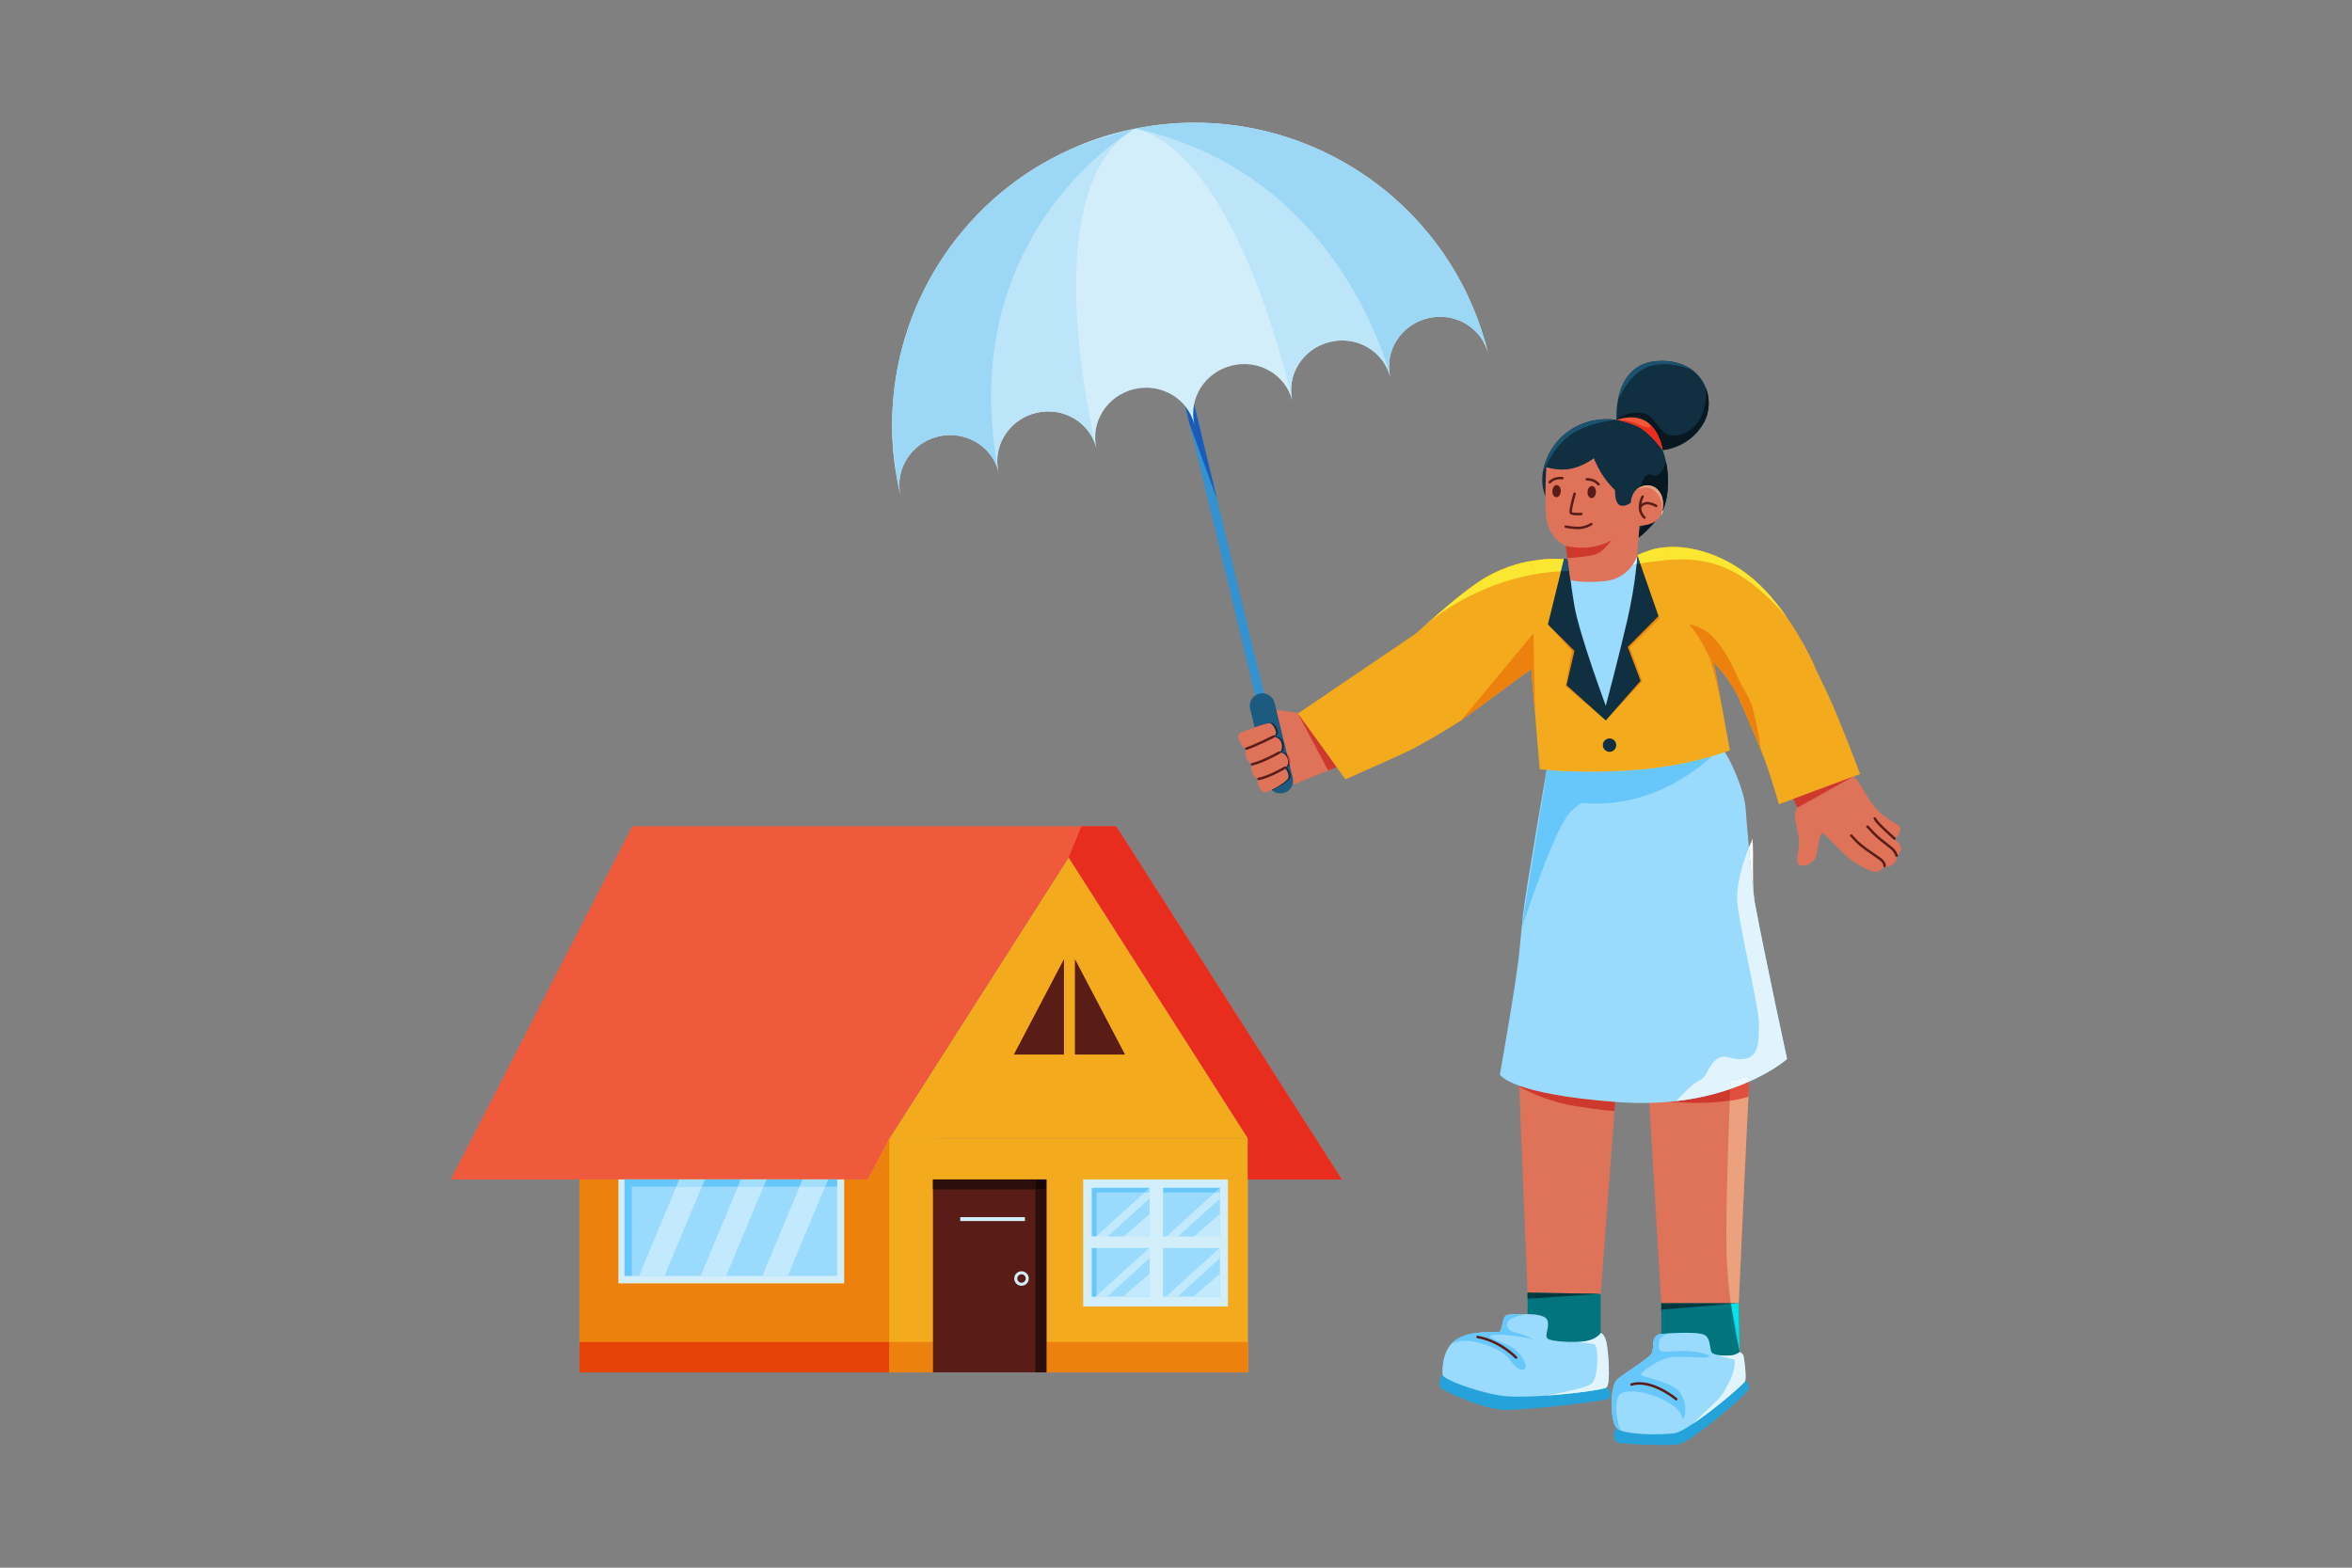 <?xml version="1.0" encoding="UTF-8"?> <svg xmlns="http://www.w3.org/2000/svg" viewBox="0 0 600 400" id="real-estate-insurance"><rect x="0" y="0" width="600" height="400" fill="#808080" stroke="none"/><path fill="#26A2DA" d="M412.427,364.393c0,0-0.802,0.928-0.668,1.824c0.133,0.895,0,1.6,1.238,1.919 c1.237,0.322,12.18,0.864,15.302,0.352c3.123-0.511,17.7-13.025,17.801-14.08c0.1-1.055-0.4-1.984-0.903-2.049 C444.694,352.294,412.427,364.393,412.427,364.393"></path><path fill="#9ADAFC" d="M443.779,344.955c0,0,0.793,0.406,0.972,0.917c0.177,0.513,0.802,5.465,0.445,6.486 c-0.357,1.026-14.31,12.76-17.967,13.314c-3.655,0.555-13.107,0.469-14.802-1.28c-1.693-1.749-1.858-10.696,0.148-12.446 c2.005-1.75,7.788-5.135,8.726-6.542c0.936-1.409-0.535-4.609,2.496-5.079c3.031-0.469,10.611-2.41,10.611-2.41L443.779,344.955"></path><path fill="#7F7F7F" d="M423.796,340.325L423.796,340.325c-3.031,0.469-1.56,3.668-2.496,5.075 c-0.938,1.41-6.721,4.793-8.726,6.544c-1.003,0.874-1.464,3.549-1.461,6.223c-0.002-2.673,0.458-5.346,1.461-6.22 c2.005-1.75,7.788-5.135,8.726-6.542C422.237,343.996,420.765,340.796,423.796,340.325L423.796,340.325L423.796,340.325 L423.796,340.325"></path><path fill="#67C7FA" d="M425.694,340.199c-1.133,0.064-1.898,0.126-1.898,0.126l0,0c-3.031,0.471-1.56,3.67-2.496,5.079 c-0.938,1.407-6.721,4.792-8.726,6.542c-1.003,0.875-1.463,3.547-1.461,6.22c0.002,2.674,0.467,5.347,1.313,6.222 c0.24,0.247,0.644,0.458,1.152,0.641l-0.001-0.004c-0.819-0.714-2.419-8.29,0.111-9.563c0.613-0.308,1.453-0.448,2.428-0.448 c3.052,0,7.419,1.377,10.233,3.323c3.174,2.198,2.738,3.859,2.906,3.859c0.028,0,0.074-0.047,0.157-0.147 c0.575-0.692,1.15-4.628-1.203-7.135c-2.356-2.508-9.468-3.549-9.596-4.155c-0.127-0.606,4.793-4.407,8.437-4.539 c0.433-0.015,0.874-0.022,1.314-0.022c1.11,0,2.223,0.041,3.247,0.082c1.021,0.041,1.953,0.082,2.703,0.082 c0.705,0,1.248-0.036,1.553-0.142c1.087-0.375-1.789-1.215-4.729-1.46c-0.517-0.043-1.052-0.059-1.586-0.059 c-0.885,0-1.771,0.045-2.579,0.09c-0.808,0.045-1.538,0.09-2.112,0.09c-0.479,0-0.85-0.031-1.065-0.121 c-0.889-0.368-0.708-1.773-0.453-2.851C423.591,340.871,425.558,340.242,425.694,340.199"></path><path fill="#E1F4FE" d="M443.775,344.958c-0.069,0.055-1.003,0.78-2.291,0.871c-0.361,0.026-0.777,0.043-1.214,0.043 c-0.759,0-1.58-0.051-2.277-0.192l-0.006,0.001c0,0,3.054,1.042,4.141,1.103s-0.192,4.542-0.959,5.757 c-0.765,1.215-1.022,2.912-4.472,6.101c-3.437,3.173-4.771,4.592-4.782,4.605c5.461-3.639,13.017-10.134,13.278-10.886 c0.356-1.023-0.268-5.973-0.445-6.485C444.57,345.363,443.775,344.958,443.775,344.958L443.775,344.958"></path><path fill="#26A2DA" d="M367.997,350.761c0,0-0.489,0.51-0.668,1.365c-0.178,0.852-0.357,1.408,0.335,2.091 c0.69,0.682,10.408,5.292,15.938,5.505c5.528,0.212,26.212-2.306,26.837-2.819c0.625-0.51,0.402-2.472-0.624-2.9 C408.791,353.577,367.997,350.761,367.997,350.761"></path><path fill="#9ADAFC" d="M367.997,350.761c0,0-0.579-6.061,3.299-8.833c3.879-2.773,10.342-1.75,11.19-2.134 c0.847-0.384,0.669-3.967,1.962-4.268c1.293-0.299,5.238-0.213,5.238-0.213l5.328-1.365l13.329,6.164c0,0,0.982,0.162,1.471,2.482 c0.492,2.318,1.115,10.512,0,11.408c-1.114,0.897-20.864,3.2-27.329,2.049C376.022,354.9,368.221,351.998,367.997,350.761"></path><path fill="#E1F4FE" d="M408.343,340.114c-0.034,0.055-0.988,1.546-3.749,2.042c-0.64,0.115-1.465,0.188-2.364,0.221l-0.016,0.023 c0,0,3.482,0.22,4.57,0.62c1.084,0.397,0.957,8.44-0.641,9.907c-1.58,1.453-11.572,3.137-11.777,3.173 c7.255-0.495,14.767-1.552,15.442-2.097c1.114-0.896,0.49-9.09,0-11.408C409.341,340.395,408.436,340.135,408.343,340.114"></path><path fill="#00757E" d="M389.687 329.808v5.506c0 0 4.28-.128 5.016 1.471.735 1.603-.712 3.778 0 4.675.711.895 7.076 1.202 9.892.696 2.814-.505 3.75-2.043 3.75-2.043v-9.983L389.687 329.808M423.796 332.517v7.808c0 0 9.028-.736 10.967.257 1.94.991 1.138 4.224 2.207 4.769 1.07.543 3.176.575 4.513.477 1.338-.094 2.295-.875 2.295-.875l-.221-12.438H423.796"></path><polyline fill="#DE735A" points="389.687 329.808 387.123 266.205 413.145 266.694 408.344 330.129 389.687 329.808"></polyline><polyline fill="#DE735A" points="423.796 332.517 419.964 268.675 446.601 267.615 443.558 332.517 423.796 332.517"></polyline><polyline fill="#7F7F7F" points="412.051 281.148 411.875 283.48 411.876 283.48 412.052 281.149 412.051 281.148"></polyline><path fill="#CD392D" d="M387.559 277.018l.009.218c0 0 6.186 3.672 14.109 4.956 7.814 1.266 10.134 1.287 10.198 1.287l.176-2.331C398.935 280.138 391.616 278.468 387.559 277.018M441.397 277.862c-3.849 1.318-8.454 2.461-13.806 3.077-.537.062-1.081.119-1.633.171 2.08.16 4.564.294 7.054.294 1.104 0 2.208-.026 3.279-.088 2.001-.115 3.649-.288 4.984-.476C441.322 279.667 441.364 278.661 441.397 277.862M446.207 276.003c-.044.928-.106 2.254-.179 3.783.001 0 .001 0 .001 0L446.207 276.003"></path><path fill="#9ADAFC" d="M382.622,274.194c0,0,2.471,4.972,30.249,7.017c5.411,0.398,10.313,0.241,14.72-0.271 c18.701-2.155,28.294-10.737,28.294-10.737s-4.95-22.697-8.135-39.326c-0.958-4.996-2.429-24.547-2.429-24.547 c-0.271-4.347-3.934-13.218-6.567-16.205l-43.883,4.447c0,0-5.698,32.842-6.342,38.783c-0.044,0.38-0.08,0.753-0.117,1.116 c-0.081,0.816-0.163,1.592-0.236,2.314c-0.225,2.147-0.398,3.948-0.498,5.161C387.084,249.194,382.622,274.194,382.622,274.194"></path><path fill="#7F7F7F" d="M394.531,196.45c-0.009,0.081-0.018,0.166-0.027,0.252c0.015-0.086,0.029-0.169,0.043-0.25 C394.541,196.451,394.536,196.451,394.531,196.45"></path><path fill="#67C7FA" d="M436.667,192.973c-4.176,1.217-10.929,2.817-19.229,3.467c-4.318,0.338-8.289,0.455-11.724,0.455 c-5.119,0-9.048-0.261-11.167-0.443c-0.014,0.081-0.029,0.165-0.043,0.25c-0.001,0.013-0.003,0.025-0.004,0.038l-0.062,0.375h0.021 c-0.077,0.724-0.159,1.492-0.203,1.861c-0.125,1.118-6.005,37.087-6.078,37.808c1.944-5.508,8.703-26.125,12.648-29.814 c0.833-0.779,1.664-1.472,2.496-2.086c1.274,0.117,2.523,0.172,3.741,0.172C421.484,205.055,431.913,197.344,436.667,192.973"></path><path fill="#FFF" d="M447.733,230.781c0.006,0.032,0.012,0.064,0.018,0.095c3.184,16.629,8.135,39.326,8.135,39.326l0,0 c0,0-4.95-22.697-8.135-39.326C447.745,230.845,447.739,230.813,447.733,230.781 M447.09,214.04 c-0.052,0.108-0.44,0.945-0.953,2.236c0.452,5.147,1.015,10.948,1.485,13.864C446.853,225.282,447.426,219.429,447.09,214.04"></path><path fill="#E1F4FE" d="M446.137,216.277c-1.167,2.936-2.982,8.222-2.982,12.643c0,0.372,0.009,0.744,0.036,1.1 c0.516,6.607,5.501,26.665,5.501,30.951c0,4.278,0.162,8.566-3.502,9.171c-0.473,0.08-0.906,0.112-1.307,0.112 c-0.897,0-1.632-0.163-2.287-0.326c-0.656-0.163-1.231-0.326-1.809-0.326c-0.582,0-1.166,0.165-1.836,0.663 c-2.297,1.714-2.243,4.408-4.568,5.507c-1.829,0.867-4.661,3.993-5.792,5.17c5.352-0.617,9.957-1.76,13.806-3.077 c0.056-1.324,0.089-2.078,0.089-2.078l4.786-1.174l0,0c0,0-0.024,0.508-0.064,1.365c6.42-2.859,9.677-5.773,9.677-5.773 s-4.95-22.697-8.135-39.326c-0.006-0.031-0.012-0.063-0.018-0.095c-0.04-0.212-0.076-0.425-0.111-0.641 C447.152,227.225,446.589,221.423,446.137,216.277"></path><path fill="#003A3F" d="M441.532,332.517h-17.736v1.664l17.759-1.495C441.548,332.63,441.54,332.573,441.532,332.517"></path><polyline fill="#003A3F" points="389.687 329.808 389.687 331.368 408.344 330.129 389.687 329.808"></polyline><path fill="#7F7F7F" d="M388.435,335.288c-1.269,0-3.163,0.034-3.987,0.225c-1.293,0.299-1.115,3.883-1.962,4.267 c-0.848,0.384-7.311-0.64-11.19,2.134c-0.447,0.318-0.829,0.684-1.166,1.081c0.001-0.001,0.002-0.002,0.004-0.003 c0.334-0.388,0.719-0.748,1.162-1.065c3.879-2.773,10.342-1.75,11.19-2.134c0.847-0.384,0.669-3.967,1.962-4.268 c0.822-0.19,2.713-0.224,3.984-0.224c0.268,0,0.508,0.002,0.704,0.003c0.042-0.009,0.065-0.013,0.065-0.013 C388.996,335.29,388.733,335.288,388.435,335.288"></path><path fill="#67C7FA" d="M388.433,335.302c-1.271,0-3.163,0.035-3.984,0.224c-1.293,0.301-1.115,3.884-1.962,4.268 c-0.848,0.384-7.311-0.64-11.19,2.134c-0.443,0.317-0.828,0.676-1.162,1.065c0.12-0.082,1.396-0.891,3.708-0.891 c0.723,0,1.546,0.079,2.468,0.284c4.027,0.895,7.603,2.546,9.201,4.993c0.966,1.479,2.084,2.131,2.835,2.131 c0.49,0,0.824-0.278,0.856-0.785c0.079-1.285-1.52-3.532-3.051-4.672c-1.535-1.138-5.049-2.178-5.815-2.791 c-0.768-0.611,1.085-0.732,2.492-0.732s7.285,0.721,8.498,1.37c0.177,0.094,0.267,0.135,0.283,0.135 c0.095,0-2.371-1.429-4.884-2.001c-2.939-0.668-2.748-2.87-1.151-3.603c1.429-0.656,3.202-1.048,3.562-1.124 C388.94,335.304,388.7,335.302,388.433,335.302"></path><path fill="#FFF" d="M443.558,332.517L443.558,332.517c0,0,0,0,0-0.001 M443.558,332.515L443.558,332.515 C443.558,332.515,443.558,332.515,443.558,332.515"></path><path fill="#00A4B0" d="M441.563,332.685l-0.008,0.001c0.978,7.267,2.224,12.269,2.224,12.269l0,0L441.563,332.685"></path><path fill="#EBA17E" d="M446.029,279.786c-0.043,0.018-1.424,0.585-4.753,1.054c-0.341,8.523-0.964,25.862-0.87,36.521 c0.048,5.471,0.537,10.726,1.127,15.156h0h2.025c0-0.002,0-0.002,0-0.002v0c0.015-0.338,1.548-34.487,1.747-37.986 C445.431,292.301,445.786,284.91,446.029,279.786 M446.208,275.975L446.208,275.975l-0.001,0.028 C446.208,275.994,446.208,275.985,446.208,275.975"></path><path fill="#E1503F" d="M446.208,275.975c-1.443,0.643-3.049,1.284-4.811,1.887c-0.033,0.799-0.075,1.805-0.122,2.978 c3.33-0.469,4.711-1.036,4.753-1.054c0.073-1.529,0.135-2.855,0.179-3.783L446.208,275.975"></path><path fill="#EDF8FE" d="M446.273,274.611l-4.786,1.174c0,0-0.034,0.754-0.089,2.078c1.762-0.603,3.368-1.244,4.811-1.887 C446.249,275.119,446.273,274.611,446.273,274.611"></path><path fill="#005158" d="M441.533,332.517L441.533,332.517c0.007,0.056,0.015,0.113,0.022,0.169l0.008-0.001L441.533,332.517"></path><polyline fill="#00E4E7" points="443.558 332.517 443.558 332.517 441.563 332.685 443.779 344.955 443.558 332.517"></polyline><polyline fill="#008A96" points="443.558 332.517 441.533 332.517 441.563 332.685 443.558 332.517"></polyline><path fill="#F3AB1D" d="M441.297,191.439c0,0-9.67,3.891-23.859,5c-14.2,1.11-24.641-0.16-24.641-0.16l-1.62-19.081v-0.019 l-0.549-6.49l-0.14-10.35l-0.181-13.58l-0.05-3.571c0,0,1.851-0.299,3.66-0.5c1.809-0.21,6.19,0,6.19,0l17.21-0.91 c0,0,2.179-0.95,4.229-1.59c1.941-0.599,4.96-0.649,5.3-0.649h0.031l1.12,3.21l6.17,17.68l2.96,8.481l0.11,0.309l0.82,4.48 l0.02,0.09l0.07,0.39l0.06,0.33L441.297,191.439"></path><polyline fill="#ED810E" points="394.872 159.333 401.02 166.116 399.357 175.054 409.638 183.833 399.614 174.833 401.634 166.082 394.872 159.333"></polyline><polyline fill="#ED810E" points="420.374 149.394 420.373 149.395 423.085 157.207 415.254 165.082 418.528 173.708 409.638 183.833 418.927 173.836 415.778 165.179 423.395 157.742 420.374 149.394"></polyline><path fill="#DE735A" d="M472.089,196.845l0.453,1.153c0,0,1.135,0.706,1.893,2.024c0.757,1.317,2.371,4.289,4.411,6.563 c2.039,2.272,4.763,3.388,5.477,4.013c0.714,0.625,0.424,1.975-0.153,2.557c-0.577,0.582-0.873,0.816-0.873,0.816 s2.022,1.772,1.651,2.861c-0.37,1.09-1.102,1.517-1.102,1.517s0.346,1.131-0.925,2.157c-1.271,1.025-2.169,0.445-2.169,0.445 s-0.792,1.192-1.821,1.475c-1.028,0.283-3.548-0.927-6.164-2.618c-2.616-1.691-7.024-7.05-7.818-7.255 c-0.795-0.205-1.095,3.437-1.573,5.692c-0.476,2.256-3.942,3.342-4.66,2.204c-0.719-1.138,0.35-3.775,0.2-5.961 c-0.15-2.187-1.158-5.295-1.025-6.627c0.134-1.332,0.594-1.762,0.594-1.762l-1.29-2.861L472.089,196.845"></path><path fill="#591C16" d="M480.751 221.265l-.066-.007c-.167-.036-.276-.198-.244-.366.003-.027.072-.698-1.065-1.513-.321-.23-.737-.516-1.202-.835-1.508-1.035-3.574-2.452-4.607-3.503-1.305-1.327-1.528-1.631-1.549-1.662-.1-.143-.064-.339.078-.438.143-.1.34-.064.438.078.006.008.227.304 1.482 1.581.991 1.008 3.027 2.405 4.514 3.425.469.322.889.61 1.213.842 1.495 1.07 1.339 2.041 1.316 2.148C481.028 221.163 480.897 221.265 480.751 221.265zM483.845 218.663c-.138 0-.264-.091-.303-.23-.003-.011-.332-1.141-1.304-1.868-1.123-.84-3.486-2.685-4.396-3.657l-1.838-1.967.46-.431 1.838 1.967c.88.94 3.207 2.754 4.314 3.583 1.148.859 1.518 2.148 1.533 2.203.046.167-.051.34-.219.387L483.845 218.663zM483.296 214.285l-.21-.081c-.122-.109-2.994-2.692-3.928-3.691-.946-1.012-1.169-1.504-1.191-1.557-.068-.16.007-.345.167-.413.16-.068.345.006.413.167 0 .001.205.445 1.071 1.371.916.979 3.859 3.626 3.889 3.653.129.116.14.315.024.445L483.296 214.285z"></path><path fill="#DE735A" d="M341.813,183.712l-5.831,1.784c0,0-1.874-2.476-3.765-3.203c-1.892-0.727-6.241-1.089-8.069-1.28 c-1.828-0.19-3.386-1.132-3.827-0.891c-0.441,0.241-1.389,1.868-0.388,3.599c1,1.73,5.958,3.724,5.958,3.724l1.931,12.025 c0,0,1.129,0.579,2.2,0.516c1.071-0.062,1.886-0.584,1.886-0.584l9.573-3.879L341.813,183.712"></path><polyline fill="#103041" points="398.983 142.592 394.872 159.333 401.634 166.082 399.614 174.833 409.638 183.833 418.528 173.708 415.254 165.082 423.085 157.207 417.668 141.604 400.111 142.691 398.983 142.592"></polyline><path fill="#103041" d="M412.306,190.125c0,0.943-0.764,1.708-1.708,1.708c-0.943,0-1.709-0.765-1.709-1.708 c0-0.944,0.766-1.709,1.709-1.709C411.542,188.416,412.306,189.18,412.306,190.125z"></path><path fill="#F3AB1D" d="M456.507,180.919c-4.069,0.871-7.26,0.47-9.37-0.12c-1.899-0.52-2.92-1.191-2.92-1.191 s-1.42-4.599-7.09-10.699c-0.33-0.35-0.67-0.711-1.031-1.07c-0.219-0.22-0.449-0.45-0.679-0.68 c-5.31-5.19-10.72-18.04-10.68-24.211c0.01-2.079,0.64-3.4,2.109-3.409h0.031c5.88,0.04,15.13,2.46,23.25,10.919 c2.17,2.26,4.09,4.72,5.75,7.11l0.01,0.011c1.641,2.369,3.021,4.67,4.12,6.64l0.01,0.01l0.011,0.02l0.09,0.17 c1.879,3.399,2.889,5.79,2.889,5.79l0.01,0.14C463.137,171.5,463.688,179.37,456.507,180.919"></path><path fill="#F3AB1D" d="M474.507 197.499l-20.7 7.71c0 0-1.869-6.5-3.369-10.69-.301-.84-.731-1.95-1.23-3.18-1.981-4.891-4.99-11.731-4.99-11.731-.491-2.099-.43-4.26.329-6.389.821-2.361 2.51-4.68 5.211-6.82 4.969-3.95 9.95-2.279 10.25-2.18l.01.01.011.02.09.17c.329.68 1.5 3.03 2.899 5.93 1.16 2.36 2.471 5.08 3.611 7.54C469.438 183.919 474.507 197.499 474.507 197.499M391.177 169.219c-.319.93-.549 1.47-.549 1.47l-17.881 13.141c0 0-5.079-.33-10.329-8.16-5.25-7.84-1.171-14.061-1.171-14.061s.3-.279.84-.769l.01-.01.091-.08c.319-.291.72-.651 1.189-1.071.151-.13.32-.28.5-.429 3.71-3.301 10.51-9.16 14.7-11.67 5.979-3.58 11.679-4.391 11.679-4.391s.66 1.24 1.38 3.321c.81 2.36 1.69 5.799 1.78 9.74C393.538 161.62 392.028 166.779 391.177 169.219"></path><path fill="#F3AB1D" d="M331.089,182.066l30.161-20.459c0,0,5.921-0.524,10.337,6.227c4.417,6.749,1.165,16,1.165,16 s-9.151,5.748-13.752,7.925c-4.601,2.179-15.786,7.081-15.786,7.081L331.089,182.066"></path><path fill="#9ADAFC" d="M417.668,141.604c0,0-0.289,6.853-2.539,16.603c-2.25,9.75-5.491,21.875-5.491,21.875 s-6.75-18.125-8.004-25.5c-1.255-7.375-1.523-11.891-1.523-11.891L417.668,141.604"></path><polyline fill="#3392CF" points="294.788 62.427 304.114 101.04 310.464 127.326 310.47 127.333 316.083 150.588 320.46 168.709 320.472 168.725 327.121 196.268 324.877 196.809 315.45 157.788 314.159 152.447 303.458 108.158 301.386 99.569 292.538 62.961 294.788 62.427"></polyline><path fill="#195BB7" d="M304.616,103.119c-0.35,1.708-0.34,3.511,0.095,5.309c-0.435-1.796-1.248-3.404-2.337-4.763l1.083,4.493 l7.006,19.168L304.616,103.119"></path><path fill="#1D5A7F" d="M327.405,202.354c-1.725,0.417-3.462-0.645-3.879-2.369l-4.619-19.119 c-0.417-1.725,0.644-3.461,2.369-3.878c1.726-0.418,3.461,0.644,3.879,2.369l4.62,19.118 C330.191,200.2,329.131,201.938,327.405,202.354"></path><path fill="#D3EEFB" d="M378.833,87.201c0.301,1.019,0.579,2.056,0.831,3.111c-0.259-1.063-0.648-2.067-1.159-2.983 c-2.656-4.872-8.456-7.538-14.26-6.133c-6.842,1.646-11.111,8.338-9.606,14.986c-1.691-6.598-8.539-10.605-15.382-8.945 c-6.762,1.637-11.007,8.174-9.647,14.745c0.028,0.139,0.049,0.235,0.06,0.301c-1.663-6.644-8.534-10.668-15.406-9.013 c-6.889,1.668-11.178,8.448-9.554,15.158c-1.623-6.71-8.523-10.789-15.425-9.123c-6.858,1.657-11.14,8.383-9.581,15.053 l-0.018-0.074c-1.712-6.594-8.546-10.585-15.388-8.939c-6.449,1.556-10.601,7.579-9.801,13.825c0.053,0.444,0.137,0.88,0.24,1.325 c-1.618-6.703-8.525-10.775-15.417-9.116c-6.851,1.651-11.122,8.357-9.604,15.008c-0.051-0.187-0.142-0.566-0.259-1.112 c-0.058-0.281-0.129-0.6-0.195-0.961c-1.418-6.699-1.919-13.4-1.571-19.957c1.488-28.587,18.939-54.451,45.462-66.294 c4.251-1.915,8.752-3.456,13.448-4.594c0.981-0.236,1.958-0.457,2.947-0.649l0.013,0.002 C328.91,24.903,367.828,48.616,378.833,87.201"></path><path fill="#BDE5F9" d="M289.55 32.821c-.989.192-1.966.413-2.947.649-4.696 1.138-9.197 2.679-13.448 4.594C278.084 36.024 283.526 34.263 289.55 32.821M289.563 32.823c-.1.057-45.814 25.849-35.064 86.349-.065-.512-.098-1.023-.098-1.53-.005-5.674 3.979-10.867 9.899-12.295 1.042-.251 2.083-.371 3.106-.371 5.697 0 10.83 3.719 12.281 9.309C278.755 110.479 263.788 47.814 289.563 32.823M227.693 104.358c-.071 1.332-.107 2.67-.107 4.012-.001 5.267.547 10.607 1.677 15.945.065.361.137.68.195.961.117.546.208.925.259 1.112l0 0c-.051-.187-.142-.566-.259-1.112-.058-.281-.129-.6-.195-.961C228.585 120.821 227.444 113.484 227.693 104.358M289.564 32.823L289.564 32.823c25.399 6.271 38.841 63.779 40.047 69.159-.17-.821-.252-1.642-.253-2.453-.006-5.675 3.984-10.859 9.9-12.292 1.046-.254 2.091-.375 3.119-.375 5.696 0 10.83 3.731 12.263 9.32l0 0C353.821 92.901 340.824 44.032 289.564 32.823M367.361 80.823c-1.026 0-2.07.121-3.115.374-5.906 1.421-9.896 6.602-9.907 12.27.012-5.668 4.001-10.849 9.907-12.27C365.29 80.944 366.334 80.823 367.361 80.823c4.674 0 8.967 2.512 11.145 6.507.511.915.9 1.919 1.159 2.983-.251-1.055-.53-2.092-.831-3.111l0 0-.328.129C376.327 83.334 372.035 80.823 367.361 80.823"></path><path fill="#9CD8F6" d="M304.784,31.301c-5.024,0-10.122,0.496-15.22,1.522c51.261,11.209,64.257,60.078,65.076,63.36 c-0.206-0.909-0.304-1.819-0.302-2.716l0,0c0.012-5.668,4.001-10.849,9.907-12.27c1.044-0.253,2.089-0.374,3.115-0.374 c4.674,0,8.967,2.512,11.145,6.507l0.328-0.129C369.254,53.616,338.534,31.298,304.784,31.301"></path><path fill="#7F7F7F" d="M254.499,119.172L254.499,119.172c0.053,0.444,0.137,0.88,0.24,1.325l0,0 C254.65,120.052,254.574,119.612,254.499,119.172L254.499,119.172"></path><path fill="#9CD8F6" d="M289.55,32.821L289.55,32.821c-6.024,1.442-11.467,3.204-16.395,5.243l0,0 c-26.522,11.843-43.974,37.707-45.462,66.294l0,0c-0.25,9.126,0.891,16.463,1.571,19.957c0.065,0.361,0.137,0.68,0.195,0.961 c0.117,0.546,0.208,0.925,0.259,1.112c-0.208-0.909-0.307-1.82-0.306-2.718l0,0c0.004-5.672,3.996-10.864,9.91-12.29 c1.041-0.25,2.081-0.37,3.103-0.37c5.753,0,10.941,3.795,12.314,9.486c-0.102-0.445-0.187-0.881-0.24-1.325l0,0 c-10.75-60.5,34.964-86.292,35.064-86.349c0,0,0,0,0,0l0,0L289.55,32.821"></path><path fill="#7F7F7F" d="M320.071,185.68c-1.652,0.609-3.108,1.214-3.108,1.214c-0.757,0.308-0.682,1.511,0.155,2.92 c0.602,1.013,1.027,1.155,1.219,1.155c0.075,0,0.114-0.022,0.114-0.022s-0.687,0.938,0.063,2.427 c0.754,1.489,1.428,1.553,1.428,1.553s-0.458,1.172,0.144,2.486c0.55,1.211,1.345,1.26,1.471,1.26c0.011,0,0.017,0,0.017,0 s-0.194,0.207-0.238,0.68c-0.048,0.469,0.463,2.138,1.461,2.627c0.079,0.039,0.181,0.057,0.302,0.057 c0.349,0,0.855-0.153,1.428-0.396c-0.48-0.421-0.839-0.989-1-1.656L320.071,185.68"></path><path fill="#CD392D" d="M328.311,192.416l0.663,2.742c0.17-0.345,0.247-0.861,0.014-1.617 C328.824,193.014,328.578,192.657,328.311,192.416"></path><path fill="#0E2D3F" d="M324.378,184.444c-0.765,0-2.636,0.62-4.308,1.236l3.456,14.306c0.161,0.667,0.52,1.235,1,1.656 c1.717-0.731,4.034-2.281,4.515-2.997c0.693-1.03-0.742-2.851-0.742-2.851s0.432-0.146,0.674-0.636l-0.663-2.742 c-0.479-0.431-1.027-0.49-1.293-0.49c-0.102,0-0.163,0.009-0.163,0.009s0.938-0.398,0.629-2.143 c-0.308-1.742-2.075-1.946-2.075-1.946s0.465-0.216,0.599-0.812c0.134-0.596-0.567-2.056-1.347-2.536 C324.602,184.461,324.505,184.444,324.378,184.444"></path><path fill="#DE735A" d="M316.451,186.977c0,0,6.92-2.876,7.7-2.398c0.777,0.48,1.479,1.944,1.346,2.535 c-0.138,0.597-0.599,0.814-0.599,0.814s1.765,0.205,2.075,1.946c0.309,1.742-0.631,2.142-0.631,2.142s1.566-0.223,2.131,1.604 c0.566,1.835-0.688,2.254-0.688,2.254s1.437,1.821,0.741,2.855c-0.696,1.032-5.246,3.822-6.241,3.334 c-1.001-0.488-1.511-2.158-1.467-2.63c0.047-0.473,0.243-0.682,0.243-0.682s-0.893,0.064-1.489-1.255 c-0.602-1.318-0.146-2.487-0.146-2.487s-0.671-0.066-1.424-1.552c-0.752-1.491-0.064-2.428-0.064-2.428s-0.495,0.275-1.334-1.137 C315.767,188.488,315.692,187.284,316.451,186.977z"></path><path fill="#591C16" d="M317.938 191.346c-.133 0-.257-.085-.3-.219-.053-.166.038-.343.204-.396 2.099-.673 6.867-3.061 6.915-3.084.157-.078.345-.015.423.141.078.155.015.345-.141.423-.197.099-4.859 2.433-7.004 3.121L317.938 191.346zM319.426 195.325c-.145 0-.274-.1-.307-.247-.038-.17.069-.338.239-.376 2.614-.58 6.786-2.937 6.828-2.96.151-.086.344-.033.43.119.086.151.033.343-.118.429-.174.099-4.296 2.428-7.002 3.028L319.426 195.325zM321.061 199.067c-.149 0-.282-.107-.31-.259-.031-.171.083-.335.254-.366 2.614-.469 6.579-2.815 6.619-2.838.149-.089.343-.04.432.109.089.149.04.343-.109.432-.166.099-4.103 2.429-6.83 2.917L321.061 199.067z"></path><polyline fill="#F3AB1D" points="239.279 350.165 147.823 350.165 147.823 290.452 239.279 290.452 239.279 350.165"></polyline><polyline fill="#ED810E" points="226.908 290.452 226.906 290.452 221.388 300.939 213.558 300.939 213.558 300.942 215.338 300.942 215.338 327.437 157.776 327.437 157.776 300.942 159.318 300.942 159.318 300.939 147.823 300.939 147.823 350.165 147.828 350.165 147.828 342.399 226.908 342.399 226.908 290.452"></polyline><polyline fill="#F3AB1D" points="318.358 290.449 318.358 350.169 226.908 350.169 226.908 290.449 318.358 290.449"></polyline><polyline fill="#F3AB1D" points="226.905 290.452 272.632 218.767 318.359 290.452 226.905 290.452"></polyline><polyline fill="#F05A3C" points="318.358 300.939 318.358 290.449 272.627 218.769 226.908 290.449 221.388 300.939 115.007 300.939 161.278 210.829 284.738 210.829 342.297 300.939 318.358 300.939"></polyline><polygon fill="#591C16" points="271.421 244.724 271.421 269.067 258.645 269.067"></polygon><polygon fill="#591C16" points="274.217 244.724 274.217 269.067 286.994 269.067"></polygon><polyline fill="#D3EEFB" points="313.249 333.354 276.33 333.354 276.33 300.942 313.249 300.942 313.249 333.354"></polyline><polyline fill="#9ADAFC" points="311.226 303.089 311.226 330.83 278.547 330.83 278.547 303.089 311.226 303.089"></polyline><polyline fill="#67C7FA" points="311.226 303.089 296.706 303.089 296.706 304.25 309.948 304.25 311.226 303.089"></polyline><path fill="#67C7FA" d="M279.708,318.425h-1.161v12.405h1.161h-0.205l0.205-0.186V318.425 M293.272,303.089h-14.725v12.411h1.053 l0.108-0.098V304.25h12.286L293.272,303.089 M293.276,303.089h-0.003v1.161h0.003V303.089"></path><polyline fill="#D3EEFB" points="296.706 331.841 293.276 331.841 293.276 301.681 296.706 301.681 296.706 331.841"></polyline><polyline fill="#D3EEFB" points="312.391 318.425 277.389 318.425 277.389 315.501 312.391 315.501 312.391 318.425"></polyline><polyline fill="#D3EEFB" points="215.338 327.437 157.776 327.437 157.776 300.942 215.338 300.942 215.338 327.437"></polyline><polyline fill="#9ADAFC" points="213.558 300.939 213.558 325.55 159.318 325.55 159.318 300.939 213.558 300.939"></polyline><polyline fill="#7F7F7F" points="226.908 350.165 147.828 350.165 147.828 350.169 226.908 350.169 226.908 350.165"></polyline><polyline fill="#E44207" points="226.908 342.399 147.828 342.399 147.828 350.165 226.908 350.165 226.908 342.399"></polyline><polyline fill="#ED810E" points="318.358 342.399 266.951 342.399 266.951 350.165 266.947 350.165 266.947 350.169 264.117 350.169 264.117 350.165 238.001 350.165 238.001 342.399 226.908 342.399 226.908 350.165 226.908 350.169 318.358 350.169 318.358 342.399"></polyline><polyline fill="#591C16" points="266.951 350.165 238.001 350.165 238.001 300.942 266.951 300.942 266.951 350.165"></polyline><polyline fill="#ED810E" points="264.117 300.939 237.997 300.939 237.997 303.489 238.001 303.489 238.001 300.942 264.117 300.942 264.117 300.939"></polyline><polyline fill="#2C0E0B" points="264.117 300.942 238.001 300.942 238.001 303.489 264.117 303.489 264.117 300.942"></polyline><polyline fill="#E44207" points="266.947 350.165 264.117 350.165 264.117 350.169 266.947 350.169 266.947 350.165"></polyline><polyline fill="#2C0E0B" points="266.947 300.942 266.947 300.942 266.947 303.489 264.117 303.489 264.117 350.165 266.947 350.165 266.947 300.942"></polyline><polyline fill="#E44207" points="266.947 300.939 264.117 300.939 264.117 300.942 266.947 300.942 266.947 300.939"></polyline><polyline fill="#160705" points="266.947 300.942 264.117 300.942 264.117 303.489 266.947 303.489 266.947 300.942"></polyline><path fill="#D3EEFB" d="M260.586,328.075c-1.023,0-1.855-0.832-1.855-1.855s0.832-1.855,1.855-1.855 c1.022,0,1.854,0.832,1.854,1.855S261.608,328.075,260.586,328.075z M260.586,325.144c-0.594,0-1.077,0.483-1.077,1.077 s0.483,1.077,1.077,1.077c0.593,0,1.076-0.483,1.076-1.077S261.179,325.144,260.586,325.144z"></path><rect width="16.5" height="1" x="244.958" y="310.554" fill="#D3EEFB"></rect><polyline fill="#E82D1E" points="284.738 210.829 275.868 210.829 272.627 218.769 318.358 290.449 318.358 300.939 342.297 300.939 284.738 210.829"></polyline><polyline fill="#C2E9FD" points="179.028 302.779 172.528 302.779 163.017 325.55 169.507 325.55 179.028 302.779"></polyline><polyline fill="#C2E9FD" points="194.758 302.779 188.249 302.779 178.738 325.55 185.237 325.55 194.758 302.779"></polyline><polyline fill="#C2E9FD" points="210.478 302.779 203.979 302.779 194.467 325.55 200.958 325.55 210.478 302.779"></polyline><path fill="#67C7FA" d="M173.297,300.939h-13.979v24.611h1.84v-22.771h11.371L173.297,300.939 M189.017,300.939h-9.22l-0.769,1.84 h9.221L189.017,300.939 M204.747,300.939h-9.22l-0.769,1.84h9.22L204.747,300.939 M213.558,300.939h-2.31l-0.769,1.84h3.079v-1.837 V300.939"></path><polyline fill="#A3DEFC" points="179.797 300.939 173.297 300.939 172.528 302.779 179.028 302.779 179.797 300.939"></polyline><polyline fill="#A3DEFC" points="195.527 300.939 189.017 300.939 188.249 302.779 194.758 302.779 195.527 300.939"></polyline><polyline fill="#A3DEFC" points="211.247 300.939 204.747 300.939 203.979 302.779 210.478 302.779 211.247 300.939"></polyline><polyline fill="#E5F5FD" points="311.23 324.951 311.226 324.954 311.226 330.83 304.479 330.83 304.476 330.832 311.23 330.832 311.23 324.951"></polyline><polyline fill="#C2E9FD" points="311.226 324.954 304.479 330.83 311.226 330.83 311.226 324.954"></polyline><polyline fill="#C2E9FD" points="311.226 318.425 311.121 318.425 297.458 330.83 300.427 330.83 311.226 321.019 311.226 318.425"></polyline><polyline fill="#E5F5FD" points="311.226 318.329 311.121 318.425 311.226 318.425 311.226 318.329"></polyline><polyline fill="#E5F5FD" points="293.276 330.83 286.525 330.83 286.522 330.832 293.276 330.832 293.276 330.83"></polyline><polyline fill="#C2E9FD" points="293.276 324.951 286.525 330.83 293.276 330.83 293.276 324.951"></polyline><polyline fill="#C2E9FD" points="293.272 318.425 293.167 318.425 279.708 330.644 279.708 330.83 282.472 330.83 293.272 321.019 293.272 318.425"></polyline><polyline fill="#90DDFC" points="279.708 330.644 279.503 330.83 279.708 330.83 279.708 330.644"></polyline><polyline fill="#E5F5FD" points="293.272 318.329 293.167 318.425 293.272 318.425 293.272 318.329"></polyline><polyline fill="#E5F5FD" points="311.23 309.71 311.226 309.714 311.226 315.501 311.23 315.501 311.23 309.71"></polyline><polyline fill="#C2E9FD" points="311.226 309.714 304.582 315.501 311.226 315.501 311.226 309.714"></polyline><polyline fill="#E5F5FD" points="311.23 315.501 311.226 315.501 304.582 315.501 304.476 315.592 311.23 315.592 311.23 315.501"></polyline><polyline fill="#C2E9FD" points="311.226 304.25 309.948 304.25 297.555 315.501 300.524 315.501 311.226 305.779 311.226 304.25"></polyline><polyline fill="#90DDFC" points="311.226 303.089 311.226 303.089 309.948 304.25 311.226 304.25 311.226 303.089"></polyline><polyline fill="#E5F5FD" points="300.524 315.501 297.555 315.501 297.458 315.589 300.427 315.589 300.524 315.501"></polyline><polyline fill="#C2E9FD" points="293.276 309.71 286.627 315.501 293.276 315.501 293.276 309.71"></polyline><polyline fill="#E5F5FD" points="293.276 315.501 293.276 315.501 286.627 315.501 286.522 315.592 293.276 315.592 293.276 315.501"></polyline><polyline fill="#C2E9FD" points="293.272 304.25 291.994 304.25 279.708 315.403 279.708 315.501 282.569 315.501 293.272 305.779 293.272 304.25"></polyline><path fill="#90DDFC" d="M279.708,315.403l-0.108,0.098h0.108V315.403 M293.272,303.089L293.272,303.089l-1.278,1.161h1.278V303.089 "></path><polyline fill="#E5F5FD" points="282.569 315.501 279.708 315.501 279.6 315.501 279.503 315.589 282.472 315.589 282.569 315.501"></polyline><path fill="#ED810E" d="M391.324,168.787c-0.051,0.152-0.1,0.296-0.148,0.432c-0.319,0.93-0.549,1.47-0.549,1.47l0.972,11.489 L391.324,168.787"></path><path fill="#ED810E" d="M391.177,161.597l-18.418,22.219c-0.001,0.003-0.002,0.005-0.002,0.007l17.872-13.134 c0,0,0.23-0.54,0.549-1.47c0.047-0.136,0.097-0.28,0.148-0.432L391.177,161.597"></path><polyline fill="#ED810E" points="372.758 183.816 372.747 183.829 372.756 183.823 372.758 183.816"></polyline><path fill="#FBE631" d="M426.847,139.54c-0.34,0-3.359,0.05-5.3,0.649c-1.548,0.484-3.169,1.144-3.871,1.438l0.742,2.136 c2.179-0.329,4.275-0.626,6.32-0.814l0,0C424.747,140.87,425.377,139.549,426.847,139.54"></path><path fill="#1B526F" d="M417.676,141.627c-0.003,0.001-0.006,0.003-0.009,0.004c-0.007,0.151-0.048,0.948-0.172,2.273 c0.31-0.047,0.616-0.094,0.923-0.14L417.676,141.627"></path><path fill="#FBE631" d="M426.877,139.54h-0.031l0,0c-1.469,0.009-2.099,1.33-2.109,3.409c1.1-0.11,2.189-0.18,3.259-0.2 c0.349-0.009,0.696-0.014,1.043-0.014c8.567,0,16.64,2.974,26.837,14.834c-1.66-2.39-3.581-4.85-5.75-7.11 C442.008,141.999,432.757,139.579,426.877,139.54"></path><path fill="#E1F4FE" d="M417.667,141.631c-0.024,0.01-0.047,0.02-0.068,0.029l-0.039,0.44c0,0-0.292,0.866-1.033,1.953 c0.324-0.05,0.648-0.099,0.968-0.148C417.619,142.579,417.66,141.781,417.667,141.631"></path><path fill="#FBE631" d="M396.326,142.596c-0.917,0-1.806,0.023-2.409,0.093c-1.809,0.2-3.66,0.5-3.66,0.5s0.66,1.24,1.38,3.321l0,0 c2.096-0.363,4.29-0.622,6.567-0.749l0.765-3.115C398.247,142.621,397.271,142.596,396.326,142.596"></path><path fill="#1B526F" d="M398.97,142.645L398.97,142.645l-0.765,3.115c0.685-0.038,1.377-0.064,2.077-0.078l-0.406-3.004 C399.676,142.67,399.359,142.658,398.97,142.645"></path><path fill="#FBE631" d="M390.257,143.189c0,0-5.7,0.811-11.679,4.391c-4.191,2.51-10.99,8.369-14.7,11.67 c3.719-3.09,13.09-9.861,26.429-12.49c0.44-0.09,0.881-0.17,1.331-0.25C390.917,144.429,390.257,143.189,390.257,143.189 L390.257,143.189"></path><path fill="#103041" d="M412.399,107.134c0,0-1.14-14.146,10.308-15.007c11.447-0.862,15.655,9.375,11.849,15.958 c-3.806,6.586-12.131,8.316-16.36,5.76C413.967,111.292,413.107,108.95,412.399,107.134"></path><path fill="#7F7F7F" d="M412.391,107.015c-0.018,0.015-0.027,0.023-0.028,0.024l-0.001,0.003l0.032,0.024 C412.393,107.052,412.392,107.035,412.391,107.015"></path><path fill="#081820" d="M435.061,98.705c0.079,0.305,0.544,2.445-0.573,6.234c-1.074,3.641-4.315,6.192-7.352,6.192 c-0.387,0-0.772-0.042-1.148-0.128c-3.318-0.761-3.508-5.371-7.452-5.665c-0.273-0.021-0.538-0.03-0.794-0.03 c-3.207,0-5.102,1.497-5.352,1.707c0.001,0.019,0.002,0.036,0.003,0.051l0.063,0.047c0.312-0.112,1.83-0.619,3.635-0.619 c1.399,0,2.97,0.305,4.284,1.335c2.946,2.312,3.659,6.314,3.759,6.97c3.823-0.448,7.995-2.666,10.385-6.799 C436.147,105.183,436.303,101.701,435.061,98.705"></path><path fill="#103041" d="M394.239,126.546c0,0-2.399-4.64,1.053-11.031c4.716-8.739,16.096-11.389,25.596-5.119 c5.389,3.555,5.964,16.966,2.313,21.501c-3.647,4.534-5.817,5.706-5.817,5.706L394.239,126.546"></path><path fill="#F45839" d="M412.399,107.134c0,0,1.607,0.115,4.977,1.477c3.371,1.364,6.771,6.28,6.771,6.28s-0.555-4.538-3.771-7.062 C417.157,105.306,412.399,107.134,412.399,107.134"></path><path fill="#FFF" d="M395.163,115.758c-0.518,0.966-0.808,1.699-0.992,2.31C394.421,117.33,394.747,116.558,395.163,115.758"></path><path fill="#1B526F" d="M409.943,106.963c-6.077,0-11.624,3.101-14.644,8.545c-0.047,0.085-0.092,0.168-0.136,0.249 c-0.417,0.8-0.742,1.572-0.992,2.31c-0.314,1.044-0.319,1.731-0.624,2.62c0.054-0.118,2.225-6.047,6.762-9.498 c4.521-3.439,11.881-4.045,12.09-4.059C411.574,107.018,410.754,106.963,409.943,106.963"></path><path fill="#7F7F7F" d="M425.519,123.187c-0.03,2.488-0.429,4.875-1.182,6.715c0,0.001,0,0.001,0,0.002 C425.091,128.063,425.489,125.676,425.519,123.187 M425.519,123.152c0,0.009,0,0.018,0,0.028 C425.519,123.171,425.519,123.161,425.519,123.152 M425.52,123.102c0,0.005,0,0.01,0,0.015 C425.52,123.112,425.52,123.107,425.52,123.102"></path><path fill="#081820" d="M425.002,117.81c-0.017,0.053-1.073,3.588-2.827,3.588c-0.226,0-0.464-0.059-0.712-0.191 c-0.248-0.132-0.479-0.191-0.695-0.191c-1.347,0-2.073,2.286-2.313,3.22c0.463-0.21,0.924-0.336,1.374-0.384 c0.191-0.027,0.381-0.041,0.567-0.041c2.488,0,4.468,2.397,3.95,6.028c-0.003,0.021-0.006,0.042-0.01,0.062 c0.753-1.84,1.152-4.227,1.182-6.715c0-0.003,0-0.005,0-0.007c0-0.009,0-0.018,0-0.028c0-0.012,0-0.023,0-0.035 c0-0.005,0-0.01,0-0.015C425.535,121.334,425.364,119.517,425.002,117.81"></path><path fill="#7F7F7F" d="M422.3,132.987C422.3,132.987,422.299,132.987,422.3,132.987c-2.048,2.402-3.535,3.645-4.308,4.212v0.002 C418.765,136.634,420.252,135.39,422.3,132.987"></path><path fill="#081820" d="M422.299 132.987c-.977.672-2.125.924-2.952 1.052-.418.385-.819.712-1.163.974l-.193 2.186C418.765 136.631 420.252 135.388 422.299 132.987M424.138 114.823c.006.04.009.063.01.067 0 0 0 0 0 0S424.144 114.867 424.138 114.823M417.288 108.576c.003.001.006.003.01.004C417.294 108.578 417.291 108.577 417.288 108.576M417.2 108.541c.007.003.013.005.02.008C417.213 108.546 417.207 108.543 417.2 108.541M417.132 108.513c.003.001.007.003.011.004C417.139 108.516 417.135 108.515 417.132 108.513M412.405 107.132l-.002 0 0 0C412.404 107.132 412.405 107.132 412.405 107.132"></path><path fill="#EE2C1C" d="M412.414,107.13l-0.009,0.002c-0.001,0-0.001,0-0.002,0.001l0.004,0.002 c0.056,0.004,1.582,0.133,4.724,1.378c0.004,0.001,0.007,0.003,0.011,0.004c0.019,0.008,0.039,0.015,0.058,0.023 c0.007,0.003,0.013,0.005,0.02,0.008c0.022,0.009,0.045,0.018,0.068,0.027c0.003,0.001,0.007,0.003,0.01,0.004 c0.026,0.01,0.052,0.021,0.078,0.032c3.361,1.359,6.754,6.255,6.771,6.279c-0.001-0.004-0.004-0.028-0.01-0.067 c-0.08-0.543-0.714-4.249-3.341-6.627c0.087,0.12,0.508,0.754-0.201,0.931c-0.05,0.012-0.106,0.018-0.167,0.018 c-0.899,0-2.971-1.258-4.616-1.622C414.099,107.143,412.495,107.13,412.414,107.13"></path><path fill="#FFF" d="M419.931,92.656c-0.003,0.001-0.007,0.002-0.011,0.003C419.924,92.659,419.928,92.657,419.931,92.656 M420.009,92.632c-0.01,0.003-0.021,0.006-0.031,0.01C419.988,92.638,419.999,92.635,420.009,92.632 M420.076,92.611 c-0.014,0.004-0.027,0.008-0.041,0.013C420.049,92.619,420.063,92.615,420.076,92.611 M426.536,92.275 c0.008,0.001,0.015,0.003,0.023,0.004C426.552,92.277,426.544,92.276,426.536,92.275 M424.043,92.076 c-0.433,0-0.878,0.017-1.334,0.051c-0.959,0.072-1.831,0.238-2.621,0.48c0.79-0.242,1.66-0.408,2.619-0.48 C423.163,92.093,423.61,92.076,424.043,92.076c0.872,0.001,1.697,0.068,2.474,0.196C425.74,92.143,424.915,92.076,424.043,92.076"></path><path fill="#1B526F" d="M424.043,92.076c-0.433,0-0.88,0.017-1.336,0.051c-0.959,0.072-1.829,0.237-2.619,0.48 c-0.004,0.001-0.008,0.002-0.011,0.004c-0.013,0.004-0.028,0.009-0.041,0.013c-0.009,0.003-0.018,0.005-0.026,0.008 c-0.01,0.003-0.021,0.007-0.031,0.01c-0.016,0.005-0.031,0.01-0.047,0.015c-0.003,0.001-0.007,0.002-0.011,0.003 c-4.785,1.556-6.561,5.979-7.201,9.528c0.026-0.062,2.906-7.209,8.219-8.786c1.225-0.363,2.458-0.503,3.632-0.503 c3.869,0,7.094,1.52,7.213,1.577c-1.397-1.065-3.14-1.848-5.225-2.197c-0.008-0.001-0.015-0.003-0.023-0.004 c-0.006-0.001-0.013-0.002-0.019-0.003C425.74,92.144,424.914,92.076,424.043,92.076"></path><path fill="#DE735A" d="M394.8,133.779c0.737,2.318,2.182,4.261,4.302,5.335c0.099,0.05,0.206,0.098,0.309,0.149 c0.79,0.361,1.67,0.603,2.642,0.706c2.91,0.309,5.924-0.423,8.537-1.453c4.221-1.666,7.443-4.124,7.665-4.287 c0.343-0.264,5.293,0.058,5.926-4.411c0.63-4.472-2.543-7.055-5.762-5.564c-1.189,0.548-1.781,1.558-2.088,2.432 c-0.305,0.879-0.316,1.611-0.316,1.611s-1.962,1.429-3.113,0.394c-1.055-0.938-0.888-3.569-0.888-3.569 c-0.309-0.337-0.635-0.69-0.983-1.057c-2.933-3.068-4.433-7.158-4.433-7.158s-2.539,2.039-5.833,2.693 c-3.296,0.653-6.289-0.41-6.289-0.41S393.762,130.517,394.8,133.779"></path><path fill="#DE735A" d="M399.357,138.855l1.233,9.106c0,0,2.378,0.905,8.732,0.324c6.346-0.58,8.238-6.186,8.238-6.186l0.694-7.871 L399.357,138.855"></path><polyline fill="#7F7F7F" points="399.41 139.263 399.837 142.407 399.838 142.406 399.413 139.264 399.41 139.263"></polyline><polyline fill="#CD392D" points="399.408 139.261 399.41 139.263 399.41 139.263 399.413 139.264 399.412 139.261 399.408 139.261"></polyline><path fill="#CD392D" d="M411.155,137.769c0,0-1.684,1.23-5.105,1.801c-0.866,0.143-1.704,0.197-2.477,0.197 c-1.184,0-2.214-0.127-2.953-0.254c-0.715-0.122-1.159-0.245-1.208-0.253l0,0.003l0.426,3.143c1.443-0.087,5.962-0.403,7.53-1.083 c1.253-0.539,2.516-1.939,3.22-2.808C410.944,138.079,411.155,137.769,411.155,137.769"></path><path fill="#591C16" d="M402.417 131.499c-.83 0-1.702-.095-1.95-.467-.323-.484.32-3.076.915-5.166.048-.167.22-.265.39-.216.167.047.264.222.217.389-.561 1.965-1.095 4.31-.982 4.671.151.128 1.276.2 2.383.12.174-.021.325.117.337.291.013.174-.117.325-.291.337C403.144 131.48 402.785 131.499 402.417 131.499zM419.508 132.39l-.208-.079c-.054-.047-1.323-1.186-1.26-2.979.058-1.73.709-2.764.737-2.807.094-.146.289-.188.435-.095s.189.288.096.435c-.006.009-.587.942-.638 2.488-.053 1.5 1.036 2.475 1.046 2.485.131.115.144.314.028.444L419.508 132.39z"></path><path fill="#591C16" d="M418.355 129.898l-.104-.018c-.164-.058-.25-.235-.193-.399.017-.049.433-1.208 1.788-1.393 1.273-.178 2.752.69 2.815.727.15.088.199.282.111.431-.089.15-.281.2-.432.112-.013-.008-1.359-.782-2.41-.646-.963.131-1.266.942-1.278.977C418.606 129.818 418.485 129.898 418.355 129.898zM402.478 135.025c-1.549 0-3.065-.332-3.136-.348-.17-.038-.277-.206-.239-.376.038-.17.208-.276.376-.239.019.004 1.856.404 3.473.321 1.571-.085 2.806-.915 2.818-.923.144-.098.34-.061.438.083.098.144.062.339-.082.438-.056.039-1.387.938-3.14 1.032C402.816 135.021 402.647 135.025 402.478 135.025zM406.016 127.095l-.033 0c-.601-.028-1.04-.731-1-1.601l0-.001c.024-.519.217-.99.516-1.26.186-.169.398-.257.626-.241.222.009.43.112.6.298.272.297.421.783.398 1.301C407.083 126.443 406.6 127.095 406.016 127.095zM405.611 125.523c-.025.562.22.933.399.941.172.023.457-.34.483-.903.016-.343-.076-.676-.233-.847l-.165-.094-.174.079C405.75 124.855 405.628 125.179 405.611 125.523zM397.053 126.87l-.037 0c-.599-.028-1.037-.731-.999-1.6v0c.041-.871.533-1.542 1.142-1.502.223.01.431.113.602.299.272.297.42.783.397 1.3-.023.517-.215.988-.512 1.259C397.469 126.785 397.265 126.87 397.053 126.87zM396.646 125.298c-.025.562.219.933.398.941l.176-.081c.171-.156.292-.479.307-.822.016-.343-.076-.675-.232-.846l-.165-.094C396.946 124.35 396.673 124.734 396.646 125.298zM407.811 123.913c-.09 0-.18-.039-.243-.114-.006-.008-.644-.766-1.459-.987-.853-.231-1.296-.212-1.298-.21-.17.016-.322-.123-.332-.296-.01-.173.12-.321.293-.333.02-.001.535-.03 1.501.231 1.012.274 1.749 1.156 1.78 1.193.111.134.092.332-.042.443L407.811 123.913zM395.367 123.37l-.117-.021c-.164-.059-.241-.256-.182-.42.05-.14.262-.44 1.122-.885.955-.495 2.353-.362 2.412-.357.173.017.3.171.283.344-.017.173-.172.299-.344.283-.011 0-1.273-.118-2.06.29-.697.361-.833.57-.834.573C395.601 123.301 395.49 123.37 395.367 123.37z"></path><path fill="#591C16" d="M405.372 125.442c-.033.686.279 1.26.699 1.278.421.021.785-.52.819-1.205.033-.688-.281-1.261-.7-1.282C405.772 124.215 405.404 124.753 405.372 125.442zM396.352 125.196c-.032.686.282 1.259.702 1.28.419.021.786-.521.818-1.207.033-.688-.281-1.261-.7-1.28C396.75 123.966 396.386 124.509 396.352 125.196z"></path><path fill="#FFF" d="M424.336,129.903c-0.105,0.256-0.217,0.502-0.336,0.736c-0.037,0.121-0.077,0.237-0.12,0.35 c-0.026,0.262-0.048,0.441-0.053,0.477C424.06,131.022,424.241,130.512,424.336,129.903"></path><path fill="#7F7F7F" d="M424.337,129.901c-0.105,0.256-0.217,0.502-0.335,0.736c0,0,0,0.001,0,0.002 c0.119-0.234,0.231-0.48,0.336-0.736C424.336,129.903,424.337,129.902,424.337,129.901"></path><path fill="#0B222D" d="M420.396,123.811c-0.186,0-0.375,0.013-0.567,0.041c0.141-0.015,0.281-0.023,0.42-0.023 c2.47,0,4.439,2.379,3.93,5.987c-0.042,0.294-0.102,0.567-0.178,0.821c0.119-0.234,0.23-0.48,0.335-0.736 c0.003-0.021,0.006-0.041,0.01-0.062C424.864,126.209,422.884,123.811,420.396,123.811"></path><path fill="#EBA17E" d="M420.249,123.83c-0.138,0-0.278,0.008-0.42,0.023c-0.415,0.059-0.839,0.184-1.264,0.38 c-0.404,0.184-0.732,0.428-1.015,0.695c0.083-0.039,1.121-0.526,2.29-0.526c0.557,0,1.143,0.111,1.67,0.432 c1.678,1.027,2.395,2.89,2.452,4.016c0.038,0.726-0.03,1.606-0.083,2.14c0.043-0.113,0.083-0.229,0.12-0.35c0,0,0-0.001,0-0.002 c0.076-0.254,0.136-0.527,0.178-0.821C424.688,126.208,422.719,123.83,420.249,123.83"></path><path fill="#ED810E" d="M436.097,167.839c1.17,2.66,3.133,12.494,3.372,13.584l-2.231-12.204l-0.11-0.309 C436.797,168.559,436.458,168.199,436.097,167.839"></path><path fill="#ED810E" d="M430.958,159.329c2.42,3.06,4.05,6.03,5.139,8.51l0,0c0.361,0.36,0.7,0.72,1.031,1.07l0,0l0,0 c5.67,6.1,7.09,10.699,7.09,10.699c-0.385-1.648-0.431-3.334-0.065-5.013c-0.229-0.425-0.438-0.841-0.612-1.249 c-3.41-7.91-6.564-11.457-9.373-12.917C432.247,159.429,430.958,159.329,430.958,159.329"></path><path fill="#ED810E" d="M444.153,174.595c-0.366,1.679-0.321,3.365,0.065,5.013l0,0c0,0,3.009,6.84,4.99,11.731 c-0.55-3.99-1.26-7.491-2.071-10.54C446.504,178.444,445.141,176.431,444.153,174.595"></path><polyline fill="#CD392D" points="472.759 198.15 462.269 202.058 457.469 203.846 458.485 206.099 472.759 198.15"></polyline><polyline fill="#ED810E" points="472.76 198.15 462.269 202.058 472.759 198.15 472.76 198.15"></polyline><polyline fill="#CD392D" points="331.089 182.066 338.826 196.598 340.967 195.731 331.089 182.066"></polyline><polyline fill="#ED810E" points="331.089 182.066 331.089 182.066 340.967 195.731 340.967 195.731 331.089 182.066"></polyline><path fill="#591C16" d="M427.625 357.328l-.203-.074c-.062-.052-6.226-5.168-11.123-3.689-.168.048-.342-.044-.393-.211s.044-.342.211-.393c5.22-1.572 11.447 3.59 11.709 3.811.133.112.15.311.039.444L427.625 357.328zM386.772 346.711l-.228-.097c-.04-.042-4.074-4.205-9.672-5.169-.172-.03-.287-.192-.257-.364.03-.172.194-.289.364-.257 5.81 1 9.852 5.177 10.021 5.354.12.126.115.325-.01.445L386.772 346.711z"></path></svg> 